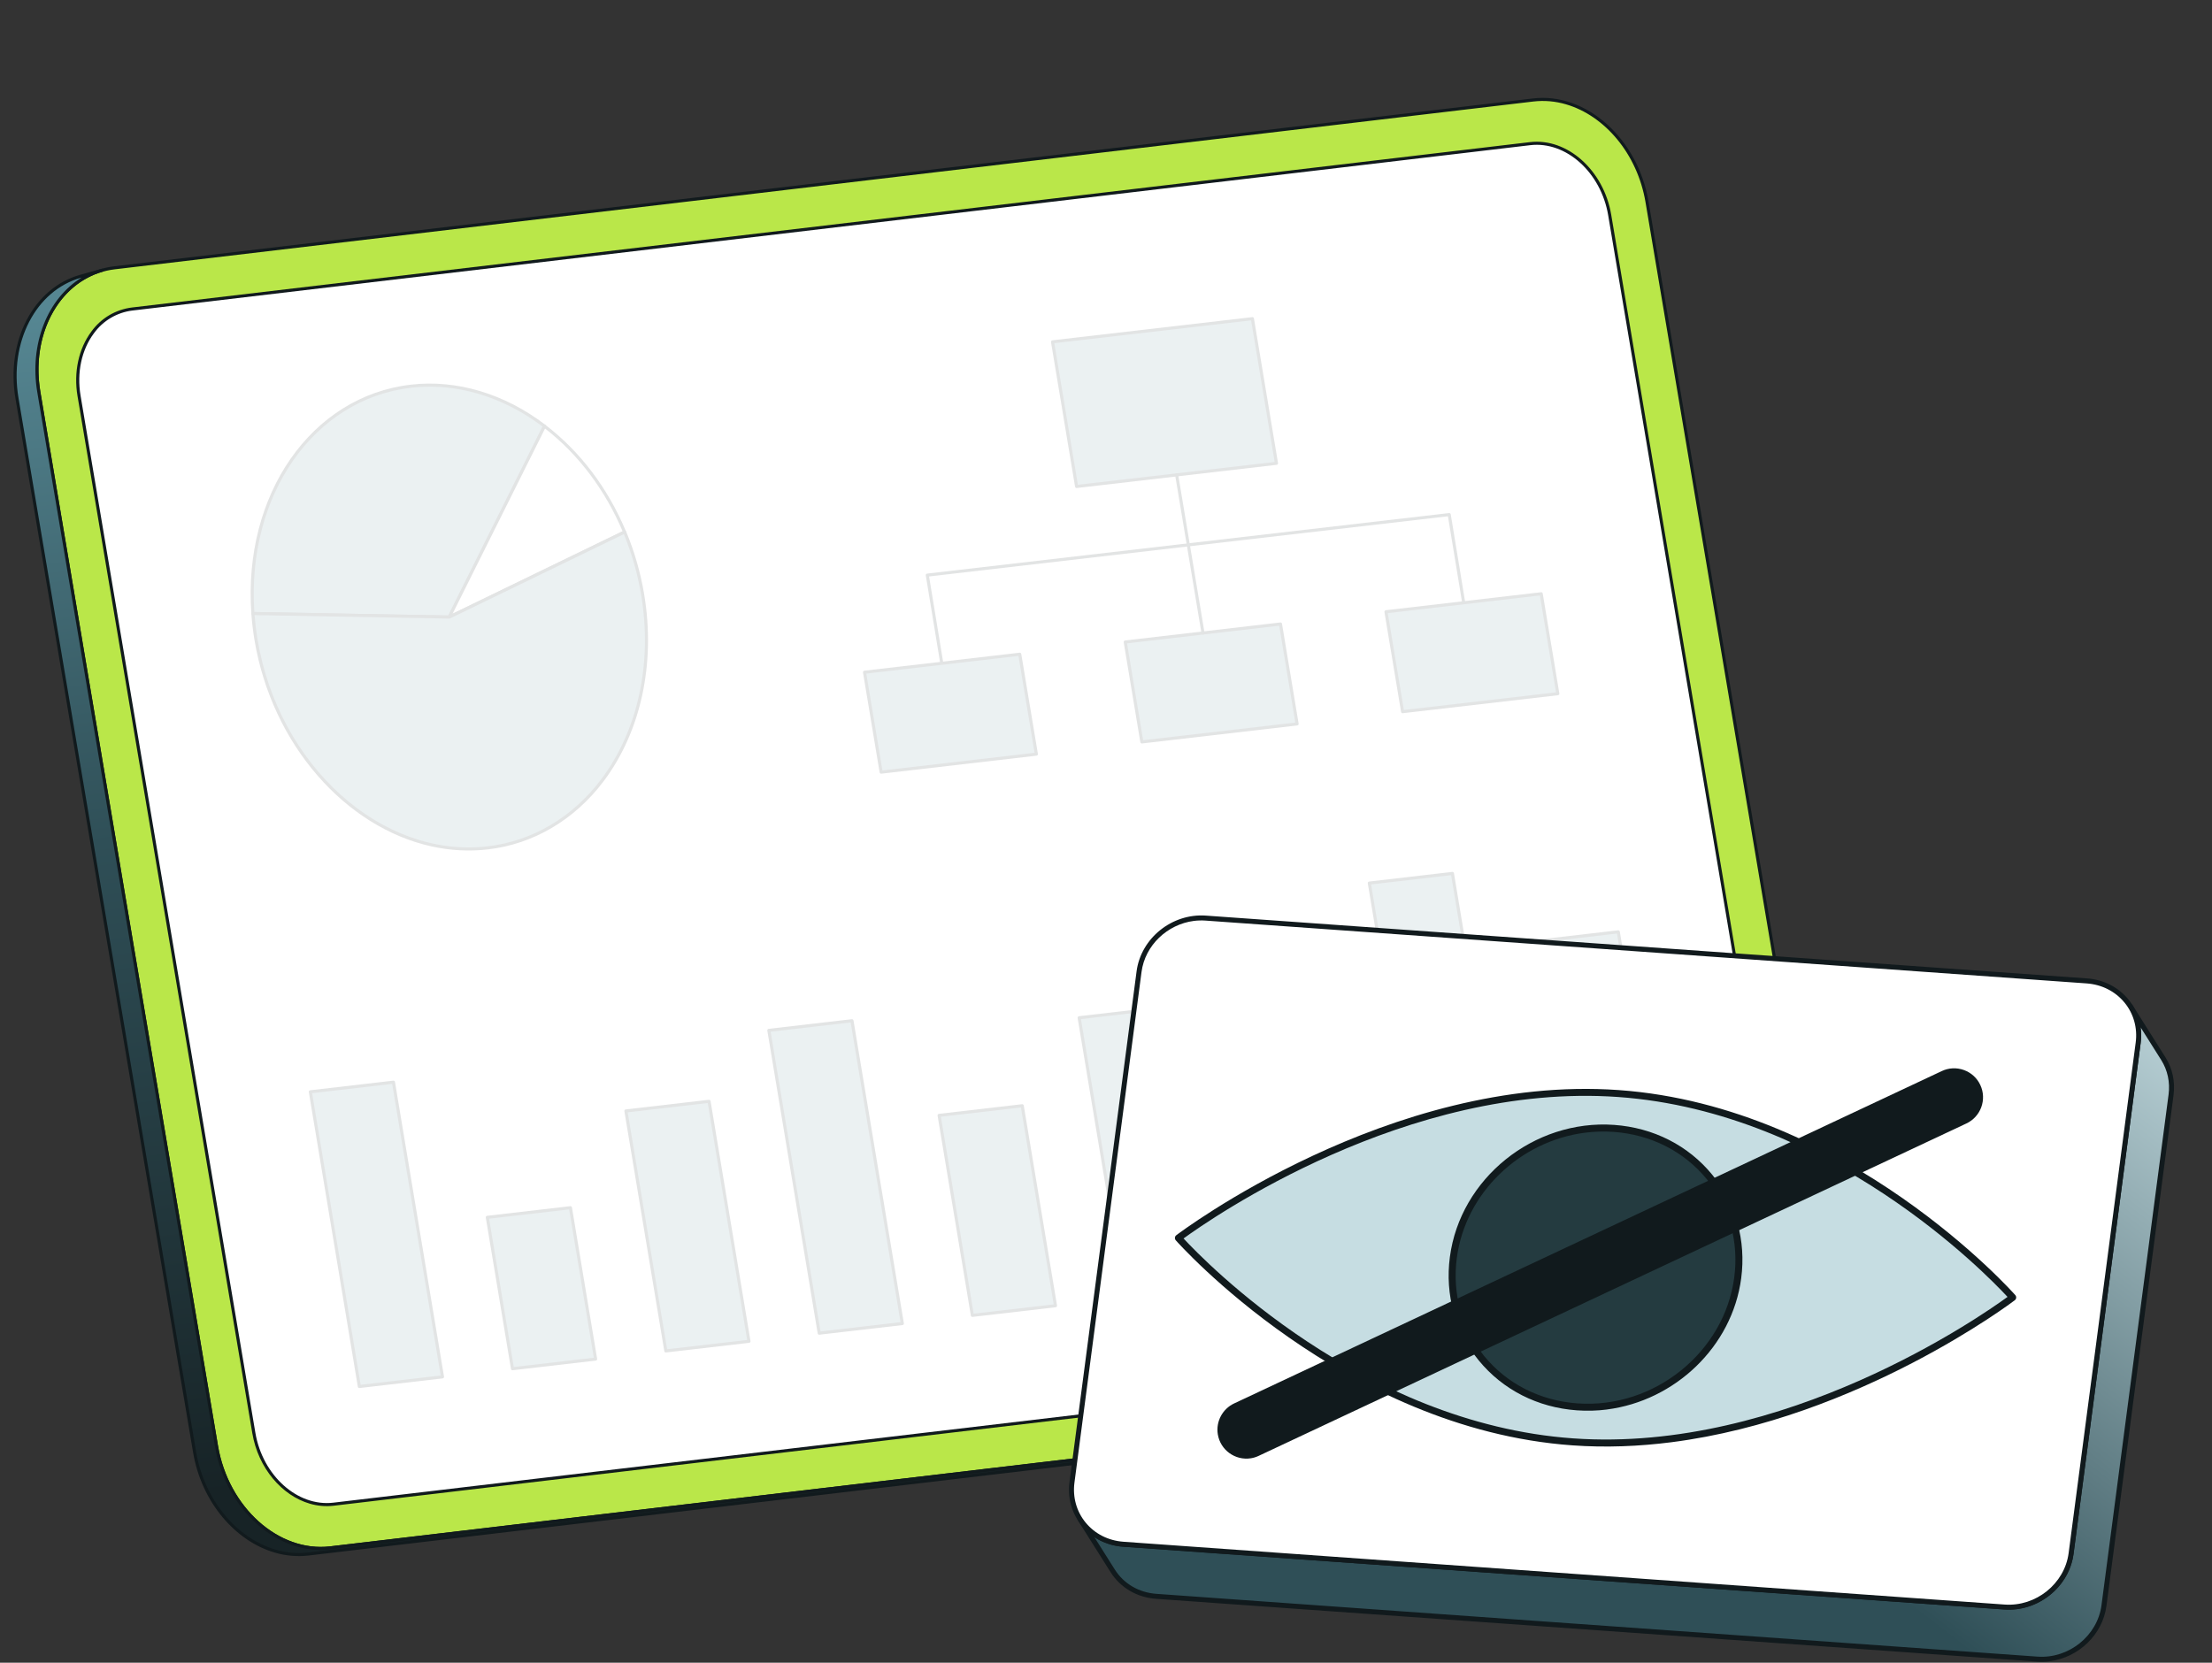 <svg width="133" height="100" viewBox="0 0 133 100" fill="none" xmlns="http://www.w3.org/2000/svg">
<rect x="0" y="0" width="133" height="100" fill="#333333" stroke="none"/>
<g clip-path="url(#clip0_7796_233745)">
<path d="M92.189 6.013C95.335 5.641 98.397 8.383 99.03 12.14L109.71 75.525C110.342 79.28 108.307 82.628 105.161 83L19.858 93.093C16.714 93.465 13.65 90.721 13.018 86.966L2.337 23.581C1.704 19.823 3.742 16.478 6.886 16.106L92.189 6.013Z" fill="#BAE749"/>
<path d="M17.839 93.009C15.451 92.314 13.427 89.96 12.925 86.981L2.245 23.596C1.9 21.544 2.334 19.522 3.438 18.049C4.301 16.897 5.522 16.174 6.875 16.014L92.178 5.921C95.366 5.544 98.481 8.327 99.121 12.125L109.801 75.51C110.147 77.563 109.712 79.584 108.608 81.057C107.745 82.209 106.524 82.932 105.171 83.092L19.868 93.185C19.187 93.264 18.497 93.204 17.839 93.009ZM94.159 6.275C93.524 6.087 92.857 6.029 92.2 6.105L6.896 16.198C5.595 16.352 4.419 17.049 3.586 18.16C2.513 19.593 2.091 21.563 2.428 23.566L13.108 86.951C13.732 90.653 16.755 93.367 19.847 93.001L105.15 82.908C106.452 82.754 107.628 82.057 108.46 80.946C109.534 79.514 109.956 77.544 109.618 75.541L98.938 12.156C98.448 9.248 96.479 6.95 94.159 6.275L94.159 6.275Z" fill="#111A1D"/>
<path d="M91.997 8.64L7.932 18.586C5.734 18.846 4.308 21.186 4.751 23.815L15.259 86.182C15.702 88.808 17.845 90.726 20.044 90.466L104.108 80.52C106.309 80.26 107.733 77.919 107.291 75.293L96.782 12.926C96.339 10.297 94.197 8.379 91.996 8.64" fill="white"/>
<path d="M18.627 90.434C16.947 89.945 15.524 88.291 15.171 86.197L4.662 23.83C4.419 22.387 4.725 20.965 5.502 19.929C5.786 19.537 6.148 19.207 6.564 18.96C6.981 18.714 7.444 18.555 7.925 18.494L91.989 8.548C94.233 8.282 96.426 10.239 96.876 12.91L107.385 75.278C107.628 76.72 107.322 78.141 106.546 79.177C106.262 79.569 105.9 79.898 105.483 80.145C105.066 80.392 104.603 80.551 104.122 80.612L20.058 90.558C19.578 90.614 19.091 90.571 18.627 90.434ZM92.01 8.731L7.946 18.678C7.491 18.736 7.052 18.887 6.657 19.121C6.262 19.355 5.919 19.668 5.65 20.04C4.904 21.036 4.61 22.406 4.845 23.8L15.354 86.167C15.788 88.741 17.888 90.628 20.037 90.374L104.101 80.428C104.556 80.37 104.995 80.219 105.391 79.985C105.786 79.751 106.129 79.438 106.398 79.066C107.144 78.071 107.437 76.701 107.203 75.308L96.693 12.941C96.26 10.366 94.159 8.477 92.01 8.731Z" fill="#111A1D"/>
<path d="M105.156 83L19.852 93.093C16.708 93.465 13.645 90.721 13.012 86.966L2.332 23.581C1.749 20.122 3.429 17.012 6.153 16.25L4.839 16.618C2.115 17.38 0.435 20.49 1.017 23.949L11.698 87.334C12.33 91.089 15.394 93.833 18.538 93.461L103.842 83.368C104.088 83.339 104.331 83.291 104.57 83.225L105.884 82.857C105.645 82.924 105.402 82.972 105.156 83Z" fill="url(#paint0_linear_7796_233745)"/>
<path d="M16.523 93.377C14.135 92.681 12.111 90.327 11.609 87.348L0.929 23.964C0.347 20.508 2.018 17.311 4.817 16.528L6.131 16.16C6.155 16.153 6.18 16.156 6.201 16.168C6.223 16.18 6.239 16.2 6.245 16.224C6.252 16.248 6.249 16.273 6.237 16.294C6.225 16.316 6.205 16.332 6.181 16.338C3.474 17.096 1.859 20.203 2.426 23.565L13.106 86.95C13.73 90.652 16.753 93.366 19.845 93.001L105.148 82.908C105.389 82.879 105.628 82.832 105.862 82.767C105.885 82.76 105.91 82.763 105.932 82.775C105.953 82.787 105.969 82.808 105.976 82.831C105.982 82.855 105.979 82.88 105.967 82.901C105.955 82.923 105.935 82.939 105.911 82.945L105.906 82.947L104.597 83.313C104.354 83.381 104.106 83.43 103.856 83.46L18.552 93.553C17.871 93.631 17.18 93.571 16.523 93.377ZM4.908 16.695L4.867 16.706C2.159 17.464 0.545 20.571 1.112 23.933L11.792 87.318C12.416 91.02 15.439 93.734 18.53 93.369L103.834 83.276C103.998 83.256 104.16 83.228 104.321 83.192L19.866 93.185C16.678 93.562 13.563 90.779 12.924 86.981L2.243 23.596C1.752 20.679 2.866 17.947 4.908 16.695Z" fill="#111A1D"/>
<g opacity="0.6">
<path d="M24.702 23.227C18.72 23.921 14.694 29.885 15.2 36.897L27.011 37.11L32.74 25.631C30.378 23.824 27.558 22.896 24.702 23.227" fill="#568793"/>
<path d="M15.186 36.988C15.167 36.983 15.149 36.973 15.136 36.958C15.123 36.943 15.115 36.924 15.114 36.904C14.597 29.748 18.717 23.829 24.698 23.135C27.462 22.815 30.34 23.675 32.802 25.557C32.819 25.57 32.831 25.589 32.836 25.61C32.841 25.631 32.839 25.653 32.829 25.672L27.1 37.151C27.092 37.167 27.08 37.18 27.065 37.189C27.05 37.198 27.033 37.203 27.016 37.203L15.204 36.99C15.198 36.99 15.192 36.989 15.186 36.988L15.186 36.988ZM28.038 23.497C26.936 23.254 25.818 23.192 24.719 23.319C18.863 23.998 14.821 29.789 15.293 36.806L26.96 37.017L32.629 25.658C31.202 24.58 29.637 23.849 28.038 23.497Z" fill="#111A1D"/>
<path d="M32.745 25.631L27.016 37.111L37.559 31.995C36.47 29.384 34.776 27.181 32.745 25.631Z" fill="white"/>
<path d="M26.99 37.2C26.977 37.197 26.964 37.191 26.953 37.182C26.942 37.173 26.933 37.162 26.927 37.15C26.921 37.137 26.918 37.123 26.918 37.109C26.918 37.095 26.921 37.081 26.927 37.068L32.656 25.589C32.662 25.577 32.671 25.566 32.682 25.558C32.693 25.549 32.705 25.543 32.718 25.54C32.731 25.537 32.745 25.537 32.759 25.54C32.772 25.543 32.785 25.548 32.795 25.557C34.881 27.148 36.556 29.362 37.638 31.959C37.648 31.981 37.648 32.005 37.639 32.027C37.631 32.049 37.615 32.067 37.593 32.078L27.051 37.193C27.032 37.202 27.011 37.205 26.99 37.2L26.99 37.2ZM32.772 25.772L27.215 36.908L37.434 31.949C36.378 29.454 34.769 27.322 32.772 25.772Z" fill="#111A1D"/>
<path d="M37.556 31.994L27.014 37.109L15.203 36.897C15.241 37.412 15.3 37.933 15.387 38.458C16.663 46.125 22.901 51.737 29.323 50.992C35.744 50.247 39.915 43.428 38.64 35.761C38.425 34.468 38.061 33.204 37.556 31.994Z" fill="#568793"/>
<path d="M25.957 50.907C20.81 49.774 16.353 44.818 15.298 38.474C15.215 37.974 15.152 37.447 15.112 36.905C15.111 36.892 15.113 36.879 15.117 36.867C15.122 36.855 15.129 36.844 15.137 36.834C15.146 36.825 15.157 36.818 15.169 36.813C15.181 36.808 15.194 36.805 15.206 36.805L26.995 37.018L37.518 31.912C37.529 31.906 37.542 31.903 37.554 31.903C37.567 31.902 37.579 31.904 37.591 31.909C37.603 31.913 37.614 31.92 37.623 31.929C37.632 31.937 37.639 31.948 37.644 31.959C38.151 33.176 38.517 34.447 38.733 35.747C39.426 39.911 38.537 44.008 36.294 46.986C34.541 49.312 32.07 50.768 29.336 51.085C28.196 51.218 27.061 51.15 25.958 50.907L25.957 50.907ZM15.305 36.992C15.343 37.478 15.402 37.963 15.481 38.444C16.746 46.051 22.951 51.64 29.314 50.901C31.998 50.59 34.424 49.16 36.145 46.875C38.358 43.937 39.235 39.892 38.551 35.777C38.342 34.523 37.993 33.297 37.511 32.121L27.056 37.194C27.043 37.2 27.029 37.203 27.014 37.203L15.305 36.992L15.305 36.992Z" fill="#111A1D"/>
<path d="M75.302 19.164L63.282 20.558L64.729 29.258L70.541 28.584L70.939 28.538L76.749 27.864L75.302 19.164Z" fill="#568793"/>
<path d="M64.712 29.349C64.694 29.345 64.677 29.335 64.664 29.322C64.652 29.308 64.643 29.292 64.64 29.273L63.193 20.574C63.191 20.561 63.192 20.549 63.195 20.537C63.198 20.524 63.203 20.513 63.211 20.503C63.218 20.493 63.228 20.484 63.239 20.478C63.249 20.472 63.261 20.468 63.274 20.467L75.293 19.073C75.317 19.07 75.34 19.076 75.359 19.091C75.378 19.105 75.391 19.126 75.395 19.149L76.842 27.849C76.844 27.861 76.844 27.874 76.841 27.886C76.838 27.898 76.832 27.91 76.825 27.92C76.817 27.93 76.808 27.938 76.797 27.945C76.786 27.951 76.774 27.955 76.761 27.956L64.742 29.35C64.732 29.351 64.722 29.351 64.712 29.349L64.712 29.349ZM63.392 20.639L64.808 29.156L76.643 27.784L75.227 19.267L63.392 20.639Z" fill="#111A1D"/>
<path d="M61.319 39.349L56.852 39.867L56.453 39.913L51.986 40.431L52.985 46.441L62.319 45.358L61.319 39.349Z" fill="#568793"/>
<path d="M52.96 46.529C52.942 46.526 52.925 46.516 52.912 46.503C52.9 46.489 52.891 46.472 52.888 46.454L51.889 40.444C51.887 40.432 51.887 40.419 51.89 40.407C51.893 40.395 51.898 40.383 51.906 40.373C51.913 40.364 51.923 40.355 51.934 40.349C51.945 40.343 51.957 40.339 51.969 40.337L61.303 39.255C61.327 39.252 61.351 39.258 61.37 39.273C61.389 39.287 61.401 39.308 61.405 39.331L62.405 45.341C62.407 45.353 62.406 45.366 62.403 45.378C62.4 45.391 62.395 45.402 62.388 45.412C62.38 45.422 62.37 45.43 62.359 45.437C62.349 45.443 62.337 45.447 62.324 45.448L52.99 46.531C52.98 46.532 52.97 46.532 52.96 46.529ZM52.087 40.51L53.056 46.337L62.206 45.276L61.237 39.448L52.087 40.51Z" fill="#111A1D"/>
<path d="M76.997 37.529L72.529 38.048L72.131 38.094L67.661 38.612L68.661 44.622L77.997 43.539L76.997 37.529Z" fill="#568793"/>
<path d="M68.635 44.711C68.617 44.707 68.601 44.698 68.588 44.684C68.575 44.671 68.567 44.654 68.564 44.636L67.564 38.626C67.562 38.614 67.563 38.601 67.566 38.589C67.569 38.577 67.574 38.565 67.582 38.555C67.589 38.545 67.599 38.537 67.61 38.531C67.62 38.524 67.632 38.52 67.645 38.519L76.981 37.436C77.004 37.433 77.028 37.44 77.047 37.454C77.066 37.468 77.079 37.489 77.083 37.513L78.082 43.523C78.084 43.535 78.084 43.548 78.081 43.56C78.078 43.572 78.073 43.584 78.065 43.593C78.058 43.603 78.048 43.612 78.037 43.618C78.026 43.624 78.014 43.628 78.002 43.63L68.666 44.713C68.656 44.714 68.645 44.713 68.635 44.711ZM67.763 38.692L68.732 44.519L77.884 43.457L76.915 37.63L67.763 38.692Z" fill="#111A1D"/>
<path d="M92.675 35.711L88.207 36.23L87.809 36.276L83.341 36.794L84.341 42.804L93.675 41.721L92.675 35.711Z" fill="#568793"/>
<path d="M84.313 42.893C84.295 42.889 84.279 42.879 84.266 42.866C84.253 42.853 84.245 42.836 84.242 42.818L83.242 36.808C83.24 36.795 83.241 36.783 83.244 36.77C83.246 36.758 83.252 36.747 83.26 36.737C83.267 36.727 83.276 36.718 83.287 36.712C83.298 36.706 83.31 36.702 83.323 36.7L92.657 35.618C92.68 35.615 92.704 35.621 92.723 35.636C92.742 35.65 92.755 35.671 92.759 35.694L93.758 41.704C93.76 41.717 93.76 41.729 93.757 41.742C93.754 41.754 93.749 41.765 93.741 41.775C93.733 41.785 93.724 41.794 93.713 41.8C93.702 41.806 93.69 41.81 93.678 41.812L84.344 42.894C84.333 42.895 84.323 42.895 84.313 42.893ZM83.441 36.873L84.41 42.7L93.56 41.639L92.59 35.812L83.441 36.873Z" fill="#111A1D"/>
<path d="M69.892 60.631L64.893 61.211L67.693 78.043L72.692 77.463L69.892 60.631Z" fill="#568793"/>
<path d="M67.665 78.131C67.647 78.127 67.631 78.118 67.618 78.104C67.605 78.091 67.597 78.074 67.594 78.056L64.794 61.224C64.792 61.211 64.793 61.199 64.796 61.187C64.799 61.174 64.804 61.163 64.812 61.153C64.819 61.143 64.829 61.135 64.84 61.128C64.85 61.122 64.862 61.118 64.875 61.117L69.874 60.537C69.897 60.534 69.921 60.541 69.94 60.555C69.959 60.569 69.972 60.59 69.976 60.614L72.775 77.446C72.777 77.458 72.777 77.471 72.774 77.483C72.771 77.495 72.766 77.507 72.758 77.516C72.751 77.526 72.741 77.535 72.73 77.541C72.719 77.547 72.707 77.551 72.695 77.553L67.696 78.133C67.686 78.134 67.675 78.133 67.665 78.131ZM64.993 61.289L67.762 77.939L72.577 77.38L69.808 60.731L64.993 61.289Z" fill="#111A1D"/>
<path d="M79.584 62.431L74.585 63.011L76.907 76.973L81.906 76.393L79.584 62.431Z" fill="#568793"/>
<path d="M76.881 77.062C76.863 77.058 76.847 77.048 76.834 77.035C76.821 77.022 76.813 77.005 76.81 76.986L74.488 63.024C74.486 63.012 74.486 62.999 74.489 62.987C74.492 62.975 74.498 62.963 74.505 62.953C74.513 62.943 74.522 62.935 74.533 62.929C74.544 62.922 74.556 62.918 74.568 62.917L79.567 62.337C79.591 62.334 79.615 62.341 79.633 62.355C79.653 62.37 79.665 62.391 79.669 62.414L81.991 76.376C81.993 76.388 81.993 76.401 81.99 76.413C81.987 76.425 81.982 76.437 81.974 76.447C81.966 76.457 81.957 76.465 81.946 76.472C81.935 76.478 81.923 76.482 81.911 76.483L76.912 77.063C76.902 77.064 76.891 77.064 76.881 77.062ZM74.686 63.09L76.978 76.869L81.793 76.311L79.501 62.531L74.686 63.09Z" fill="#111A1D"/>
<path d="M87.324 52.528L82.325 53.108L86.116 75.903L91.115 75.323L87.324 52.528Z" fill="#568793"/>
<path d="M86.102 75.995C86.084 75.991 86.068 75.981 86.055 75.968C86.042 75.955 86.034 75.938 86.031 75.919L82.24 53.125C82.237 53.112 82.238 53.1 82.241 53.087C82.244 53.075 82.249 53.064 82.257 53.054C82.264 53.044 82.274 53.035 82.285 53.029C82.296 53.023 82.308 53.019 82.32 53.018L87.319 52.438C87.343 52.435 87.366 52.441 87.385 52.456C87.404 52.47 87.417 52.491 87.421 52.514L91.212 75.309C91.214 75.322 91.214 75.334 91.211 75.347C91.208 75.359 91.203 75.37 91.195 75.38C91.188 75.39 91.178 75.398 91.167 75.405C91.156 75.411 91.144 75.415 91.132 75.416L86.133 75.996C86.123 75.997 86.112 75.997 86.102 75.995ZM82.438 53.19L86.199 75.802L91.014 75.244L87.253 52.632L82.438 53.19Z" fill="#111A1D"/>
<path d="M97.316 56.044L92.317 56.624L95.346 74.835L100.345 74.255L97.316 56.044Z" fill="#568793"/>
<path d="M95.313 74.924C95.295 74.92 95.278 74.911 95.265 74.897C95.253 74.884 95.244 74.867 95.241 74.849L92.212 56.637C92.21 56.625 92.211 56.612 92.214 56.6C92.217 56.588 92.222 56.577 92.23 56.566C92.237 56.556 92.247 56.548 92.257 56.542C92.268 56.536 92.28 56.532 92.293 56.53L97.292 55.95C97.315 55.948 97.339 55.954 97.358 55.968C97.377 55.983 97.39 56.004 97.394 56.027L100.423 74.239C100.425 74.251 100.424 74.264 100.421 74.276C100.418 74.288 100.413 74.299 100.405 74.309C100.398 74.32 100.388 74.328 100.377 74.334C100.367 74.34 100.354 74.344 100.342 74.346L95.343 74.926C95.333 74.927 95.323 74.926 95.313 74.924ZM92.411 56.703L95.409 74.732L100.224 74.173L97.226 56.144L92.411 56.703Z" fill="#111A1D"/>
<path d="M23.65 65.084L18.651 65.664L21.599 83.387L26.598 82.807L23.65 65.084Z" fill="#568793"/>
<path d="M21.587 83.477C21.569 83.473 21.552 83.464 21.54 83.451C21.527 83.437 21.518 83.42 21.515 83.402L18.568 65.679C18.566 65.666 18.566 65.654 18.569 65.642C18.572 65.629 18.578 65.618 18.585 65.608C18.593 65.598 18.602 65.59 18.613 65.583C18.624 65.577 18.636 65.573 18.648 65.572L23.647 64.992C23.671 64.989 23.695 64.996 23.713 65.01C23.733 65.024 23.745 65.045 23.749 65.069L26.697 82.792C26.699 82.804 26.698 82.817 26.695 82.829C26.693 82.841 26.687 82.853 26.68 82.863C26.672 82.873 26.663 82.881 26.652 82.887C26.641 82.893 26.629 82.897 26.616 82.899L21.617 83.479C21.607 83.48 21.597 83.479 21.587 83.477L21.587 83.477ZM18.766 65.744L21.684 83.285L26.498 82.726L23.581 65.186L18.766 65.744Z" fill="#111A1D"/>
<path d="M34.306 72.633L29.307 73.213L30.822 82.318L35.82 81.738L34.306 72.633Z" fill="#568793"/>
<path d="M30.794 82.408C30.776 82.404 30.76 82.394 30.747 82.381C30.734 82.368 30.726 82.351 30.723 82.332L29.208 73.228C29.206 73.215 29.207 73.203 29.21 73.191C29.213 73.178 29.218 73.167 29.226 73.157C29.233 73.147 29.243 73.138 29.254 73.132C29.265 73.126 29.276 73.122 29.289 73.121L34.288 72.541C34.312 72.538 34.335 72.544 34.354 72.559C34.373 72.573 34.386 72.594 34.39 72.618L35.904 81.722C35.906 81.735 35.906 81.747 35.903 81.759C35.9 81.772 35.894 81.783 35.887 81.793C35.879 81.803 35.87 81.811 35.859 81.818C35.848 81.824 35.836 81.828 35.824 81.829L30.825 82.409C30.814 82.41 30.804 82.41 30.794 82.408L30.794 82.408ZM29.407 73.293L30.891 82.215L35.706 81.657L34.222 72.735L29.407 73.293Z" fill="#111A1D"/>
<path d="M42.632 66.235L37.633 66.815L40.034 81.248L45.033 80.668L42.632 66.235Z" fill="#568793"/>
<path d="M40.014 81.339C39.996 81.335 39.98 81.326 39.967 81.312C39.955 81.299 39.946 81.282 39.943 81.264L37.542 66.83C37.54 66.818 37.541 66.805 37.544 66.793C37.547 66.781 37.552 66.769 37.56 66.759C37.567 66.749 37.577 66.741 37.588 66.735C37.599 66.728 37.611 66.725 37.623 66.723L42.622 66.143C42.645 66.141 42.669 66.147 42.688 66.161C42.707 66.176 42.72 66.197 42.724 66.22L45.124 80.653C45.127 80.666 45.126 80.678 45.123 80.691C45.12 80.703 45.115 80.714 45.107 80.724C45.099 80.734 45.09 80.743 45.079 80.749C45.068 80.755 45.056 80.759 45.044 80.76L40.045 81.34C40.035 81.342 40.025 81.341 40.014 81.339ZM37.741 66.896L40.111 81.147L44.926 80.588L42.556 66.337L37.741 66.896Z" fill="#111A1D"/>
<path d="M51.22 61.388L46.221 61.968L49.25 80.18L54.249 79.6L51.22 61.388Z" fill="#568793"/>
<path d="M49.236 80.27C49.218 80.266 49.202 80.257 49.189 80.243C49.177 80.23 49.168 80.213 49.165 80.195L46.136 61.983C46.134 61.971 46.135 61.958 46.138 61.946C46.141 61.934 46.146 61.922 46.153 61.912C46.161 61.902 46.17 61.894 46.181 61.888C46.192 61.881 46.204 61.877 46.217 61.876L51.215 61.296C51.239 61.293 51.263 61.3 51.282 61.314C51.301 61.328 51.314 61.349 51.318 61.373L54.346 79.584C54.349 79.597 54.348 79.609 54.345 79.622C54.342 79.634 54.337 79.645 54.329 79.655C54.322 79.665 54.312 79.674 54.301 79.68C54.29 79.686 54.278 79.69 54.266 79.692L49.267 80.271C49.257 80.272 49.246 80.272 49.236 80.27ZM46.335 62.049L49.333 80.077L54.148 79.519L51.149 61.49L46.335 62.049Z" fill="#111A1D"/>
<path d="M61.47 66.503L56.471 67.083L58.472 79.111L63.471 78.531L61.47 66.503Z" fill="#568793"/>
<path d="M58.445 79.2C58.427 79.195 58.411 79.186 58.398 79.173C58.385 79.159 58.377 79.142 58.374 79.124L56.373 67.096C56.371 67.084 56.372 67.071 56.375 67.059C56.378 67.047 56.383 67.035 56.391 67.025C56.398 67.015 56.408 67.007 56.419 67.001C56.429 66.995 56.441 66.99 56.454 66.989L61.453 66.409C61.476 66.406 61.5 66.413 61.519 66.427C61.538 66.442 61.551 66.463 61.555 66.486L63.555 78.514C63.557 78.526 63.557 78.539 63.554 78.551C63.551 78.563 63.545 78.575 63.538 78.585C63.53 78.595 63.521 78.603 63.51 78.609C63.499 78.616 63.487 78.62 63.474 78.621L58.476 79.201C58.465 79.202 58.455 79.202 58.445 79.2ZM56.572 67.162L58.542 79.007L63.356 78.449L61.386 66.603L56.572 67.162ZM56.601 39.948C56.565 39.941 56.536 39.911 56.53 39.873L55.664 34.604C55.662 34.591 55.663 34.579 55.666 34.566C55.669 34.554 55.674 34.543 55.682 34.533C55.689 34.523 55.699 34.515 55.709 34.508C55.72 34.502 55.732 34.498 55.745 34.497L87.127 30.857C87.15 30.854 87.174 30.86 87.193 30.875C87.212 30.889 87.225 30.91 87.229 30.933L88.094 36.203C88.096 36.215 88.096 36.227 88.093 36.239C88.09 36.251 88.085 36.262 88.078 36.272C88.071 36.282 88.062 36.29 88.052 36.296C88.041 36.303 88.03 36.307 88.018 36.309C88.006 36.311 87.994 36.311 87.982 36.308C87.97 36.305 87.959 36.3 87.949 36.293C87.939 36.286 87.93 36.277 87.924 36.267C87.918 36.256 87.913 36.245 87.912 36.233L87.06 31.05L55.862 34.669L56.712 39.843C56.715 39.858 56.713 39.873 56.709 39.888C56.704 39.902 56.696 39.915 56.684 39.925C56.673 39.936 56.66 39.943 56.646 39.947C56.631 39.951 56.616 39.952 56.601 39.949L56.601 39.948Z" fill="#111A1D"/>
<path d="M72.312 38.159C72.277 38.151 72.247 38.122 72.241 38.084L70.657 28.575C70.655 28.563 70.655 28.55 70.658 28.539C70.661 28.527 70.666 28.516 70.673 28.506C70.68 28.496 70.689 28.487 70.699 28.481C70.71 28.474 70.721 28.47 70.733 28.468C70.745 28.466 70.757 28.467 70.769 28.469C70.781 28.472 70.792 28.477 70.802 28.484C70.812 28.491 70.82 28.5 70.827 28.511C70.833 28.521 70.838 28.532 70.84 28.544L72.424 38.053C72.426 38.068 72.425 38.084 72.42 38.098C72.415 38.112 72.407 38.125 72.396 38.136C72.385 38.146 72.372 38.154 72.357 38.158C72.343 38.162 72.327 38.162 72.312 38.159Z" fill="#111A1D"/>
</g>
<path d="M20.672 86.985L9.001 20.5L94.318 9.65L103.939 76.101L20.672 86.985Z" fill="white" fill-opacity="0.8"/>
<path d="M130.067 63.662L128.091 60.528C128.484 61.151 128.666 61.913 128.56 62.72L124.527 93.429C124.275 95.349 122.484 96.79 120.525 96.65L67.546 92.874C66.409 92.792 65.468 92.199 64.925 91.339L66.901 94.473C67.443 95.333 68.386 95.927 69.522 96.008L122.501 99.785C124.461 99.924 126.252 98.484 126.504 96.563L130.537 65.854C130.643 65.047 130.46 64.285 130.067 63.662Z" fill="url(#paint1_linear_7796_233745)"/>
<path d="M123.249 99.911C123.001 99.943 122.748 99.951 122.491 99.933L69.512 96.156C68.365 96.075 67.367 95.49 66.774 94.551L64.798 91.417C64.754 91.347 64.774 91.254 64.844 91.21C64.914 91.166 65.007 91.186 65.051 91.256C65.59 92.112 66.503 92.647 67.556 92.721L120.535 96.498C122.412 96.631 124.137 95.245 124.378 93.407L128.411 62.698C128.509 61.95 128.355 61.227 127.964 60.606C127.92 60.536 127.94 60.443 128.011 60.399C128.081 60.355 128.175 60.375 128.218 60.445L130.195 63.579C130.624 64.26 130.794 65.051 130.687 65.87L126.654 96.579C126.425 98.32 124.969 99.688 123.249 99.908L123.249 99.911ZM65.799 92.442L67.028 94.392C67.567 95.249 68.48 95.783 69.533 95.857L122.512 99.633C124.387 99.767 126.114 98.381 126.355 96.543L130.388 65.834C130.486 65.086 130.332 64.362 129.94 63.742L128.708 61.788C128.751 62.098 128.752 62.417 128.709 62.739L124.676 93.448C124.415 95.44 122.549 96.944 120.514 96.799L67.535 93.024C66.895 92.978 66.302 92.776 65.799 92.444L65.799 92.442Z" fill="#111A1D"/>
<path d="M125.47 58.993C127.43 59.132 128.813 60.799 128.561 62.72L124.528 93.429C124.275 95.349 122.485 96.79 120.525 96.65L67.546 92.874C65.587 92.734 64.203 91.068 64.455 89.147L68.488 58.438C68.74 56.518 70.531 55.077 72.491 55.216L125.47 58.993Z" fill="white"/>
<path d="M121.273 96.777C121.024 96.809 120.771 96.817 120.516 96.798L67.535 93.024C66.536 92.952 65.649 92.501 65.039 91.754C64.441 91.021 64.181 90.088 64.306 89.128L68.339 58.417C68.6 56.426 70.468 54.923 72.502 55.066L125.481 58.843C126.48 58.915 127.367 59.366 127.978 60.113C128.575 60.846 128.836 61.778 128.71 62.739L124.677 93.448C124.449 95.189 122.994 96.557 121.273 96.777ZM71.779 55.386C70.19 55.59 68.847 56.851 68.636 58.457L64.603 89.167C64.489 90.045 64.725 90.895 65.27 91.564C65.829 92.248 66.639 92.659 67.556 92.724L120.535 96.501C122.412 96.634 124.137 95.248 124.379 93.41L128.412 62.701C128.527 61.824 128.291 60.973 127.745 60.304C127.187 59.622 126.376 59.21 125.459 59.144L72.48 55.366C72.243 55.349 72.008 55.357 71.779 55.386Z" fill="#111A1D"/>
<path d="M97.311 65.766C83.457 64.778 70.851 74.452 70.851 74.452C70.851 74.452 80.706 85.727 94.56 86.715C108.41 87.702 121.015 78.028 121.015 78.028C121.015 78.028 111.16 66.753 97.311 65.766Z" fill="#C6DDE2"/>
<path d="M100.492 86.739C98.558 86.987 96.562 87.071 94.546 86.927C80.765 85.944 70.794 74.707 70.695 74.593C70.657 74.549 70.638 74.493 70.645 74.434C70.65 74.377 70.679 74.324 70.726 74.289C70.853 74.192 83.553 64.578 97.328 65.559C111.105 66.54 121.076 77.779 121.175 77.893C121.212 77.937 121.232 77.994 121.225 78.052C121.219 78.11 121.19 78.162 121.144 78.198C121.036 78.281 111.768 85.296 100.492 86.739ZM71.163 74.484C72.467 75.892 81.895 85.602 94.577 86.506C107.288 87.412 119.101 79.168 120.706 77.998C119.402 76.59 109.974 66.88 97.299 65.976C84.583 65.068 72.768 73.314 71.165 74.482L71.163 74.484Z" fill="#111A1D"/>
<path d="M97.036 67.865C92.314 67.528 87.992 71.005 87.384 75.631C86.776 80.256 90.114 84.275 94.838 84.612C99.559 84.949 103.878 81.474 104.486 76.849C105.094 72.223 101.76 68.2 97.038 67.862" fill="#243B40"/>
<path d="M96.621 84.771C96.032 84.846 95.431 84.864 94.822 84.821C92.454 84.653 90.355 83.584 88.907 81.812C87.492 80.078 86.877 77.873 87.175 75.603C87.795 70.876 92.225 67.31 97.052 67.653C99.416 67.823 101.514 68.889 102.959 70.66C104.375 72.396 104.992 74.602 104.693 76.875C104.15 81.003 100.699 84.247 96.621 84.769L96.621 84.771ZM95.304 68.122C91.407 68.621 88.11 71.716 87.593 75.659C87.31 77.814 87.893 79.904 89.233 81.548C90.606 83.228 92.6 84.242 94.851 84.403C99.456 84.732 103.684 81.33 104.275 76.823C104.558 74.666 103.975 72.572 102.632 70.928C101.261 69.248 99.267 68.235 97.021 68.074C96.44 68.032 95.864 68.051 95.302 68.123L95.304 68.122Z" fill="#111A1D"/>
<path d="M75.215 87.703C74.267 87.854 73.373 87.206 73.222 86.258C73.1 85.496 73.503 84.736 74.201 84.407L116.753 64.416C117.172 64.218 117.646 64.196 118.084 64.354C118.521 64.512 118.871 64.831 119.068 65.251C119.477 66.121 119.102 67.159 118.233 67.567L75.68 87.558C75.533 87.628 75.377 87.677 75.215 87.703Z" fill="#111A1D"/>
</g>
<defs>
<linearGradient id="paint0_linear_7796_233745" x1="48.23" y1="12.64" x2="57.367" y2="84.187" gradientUnits="userSpaceOnUse">
<stop stop-color="#568793"/>
<stop offset="0.449" stop-color="#2F4F57"/>
<stop offset="1" stop-color="#172326"/>
</linearGradient>
<linearGradient id="paint1_linear_7796_233745" x1="92.055" y1="99.102" x2="126.6" y2="54.194" gradientUnits="userSpaceOnUse">
<stop offset="0.28" stop-color="#2F4F57"/>
<stop offset="1" stop-color="#C6DDE2"/>
</linearGradient>
<clipPath id="clip0_7796_233745">
<rect width="132.733" height="100" fill="white"/>
</clipPath>
</defs>
</svg>
